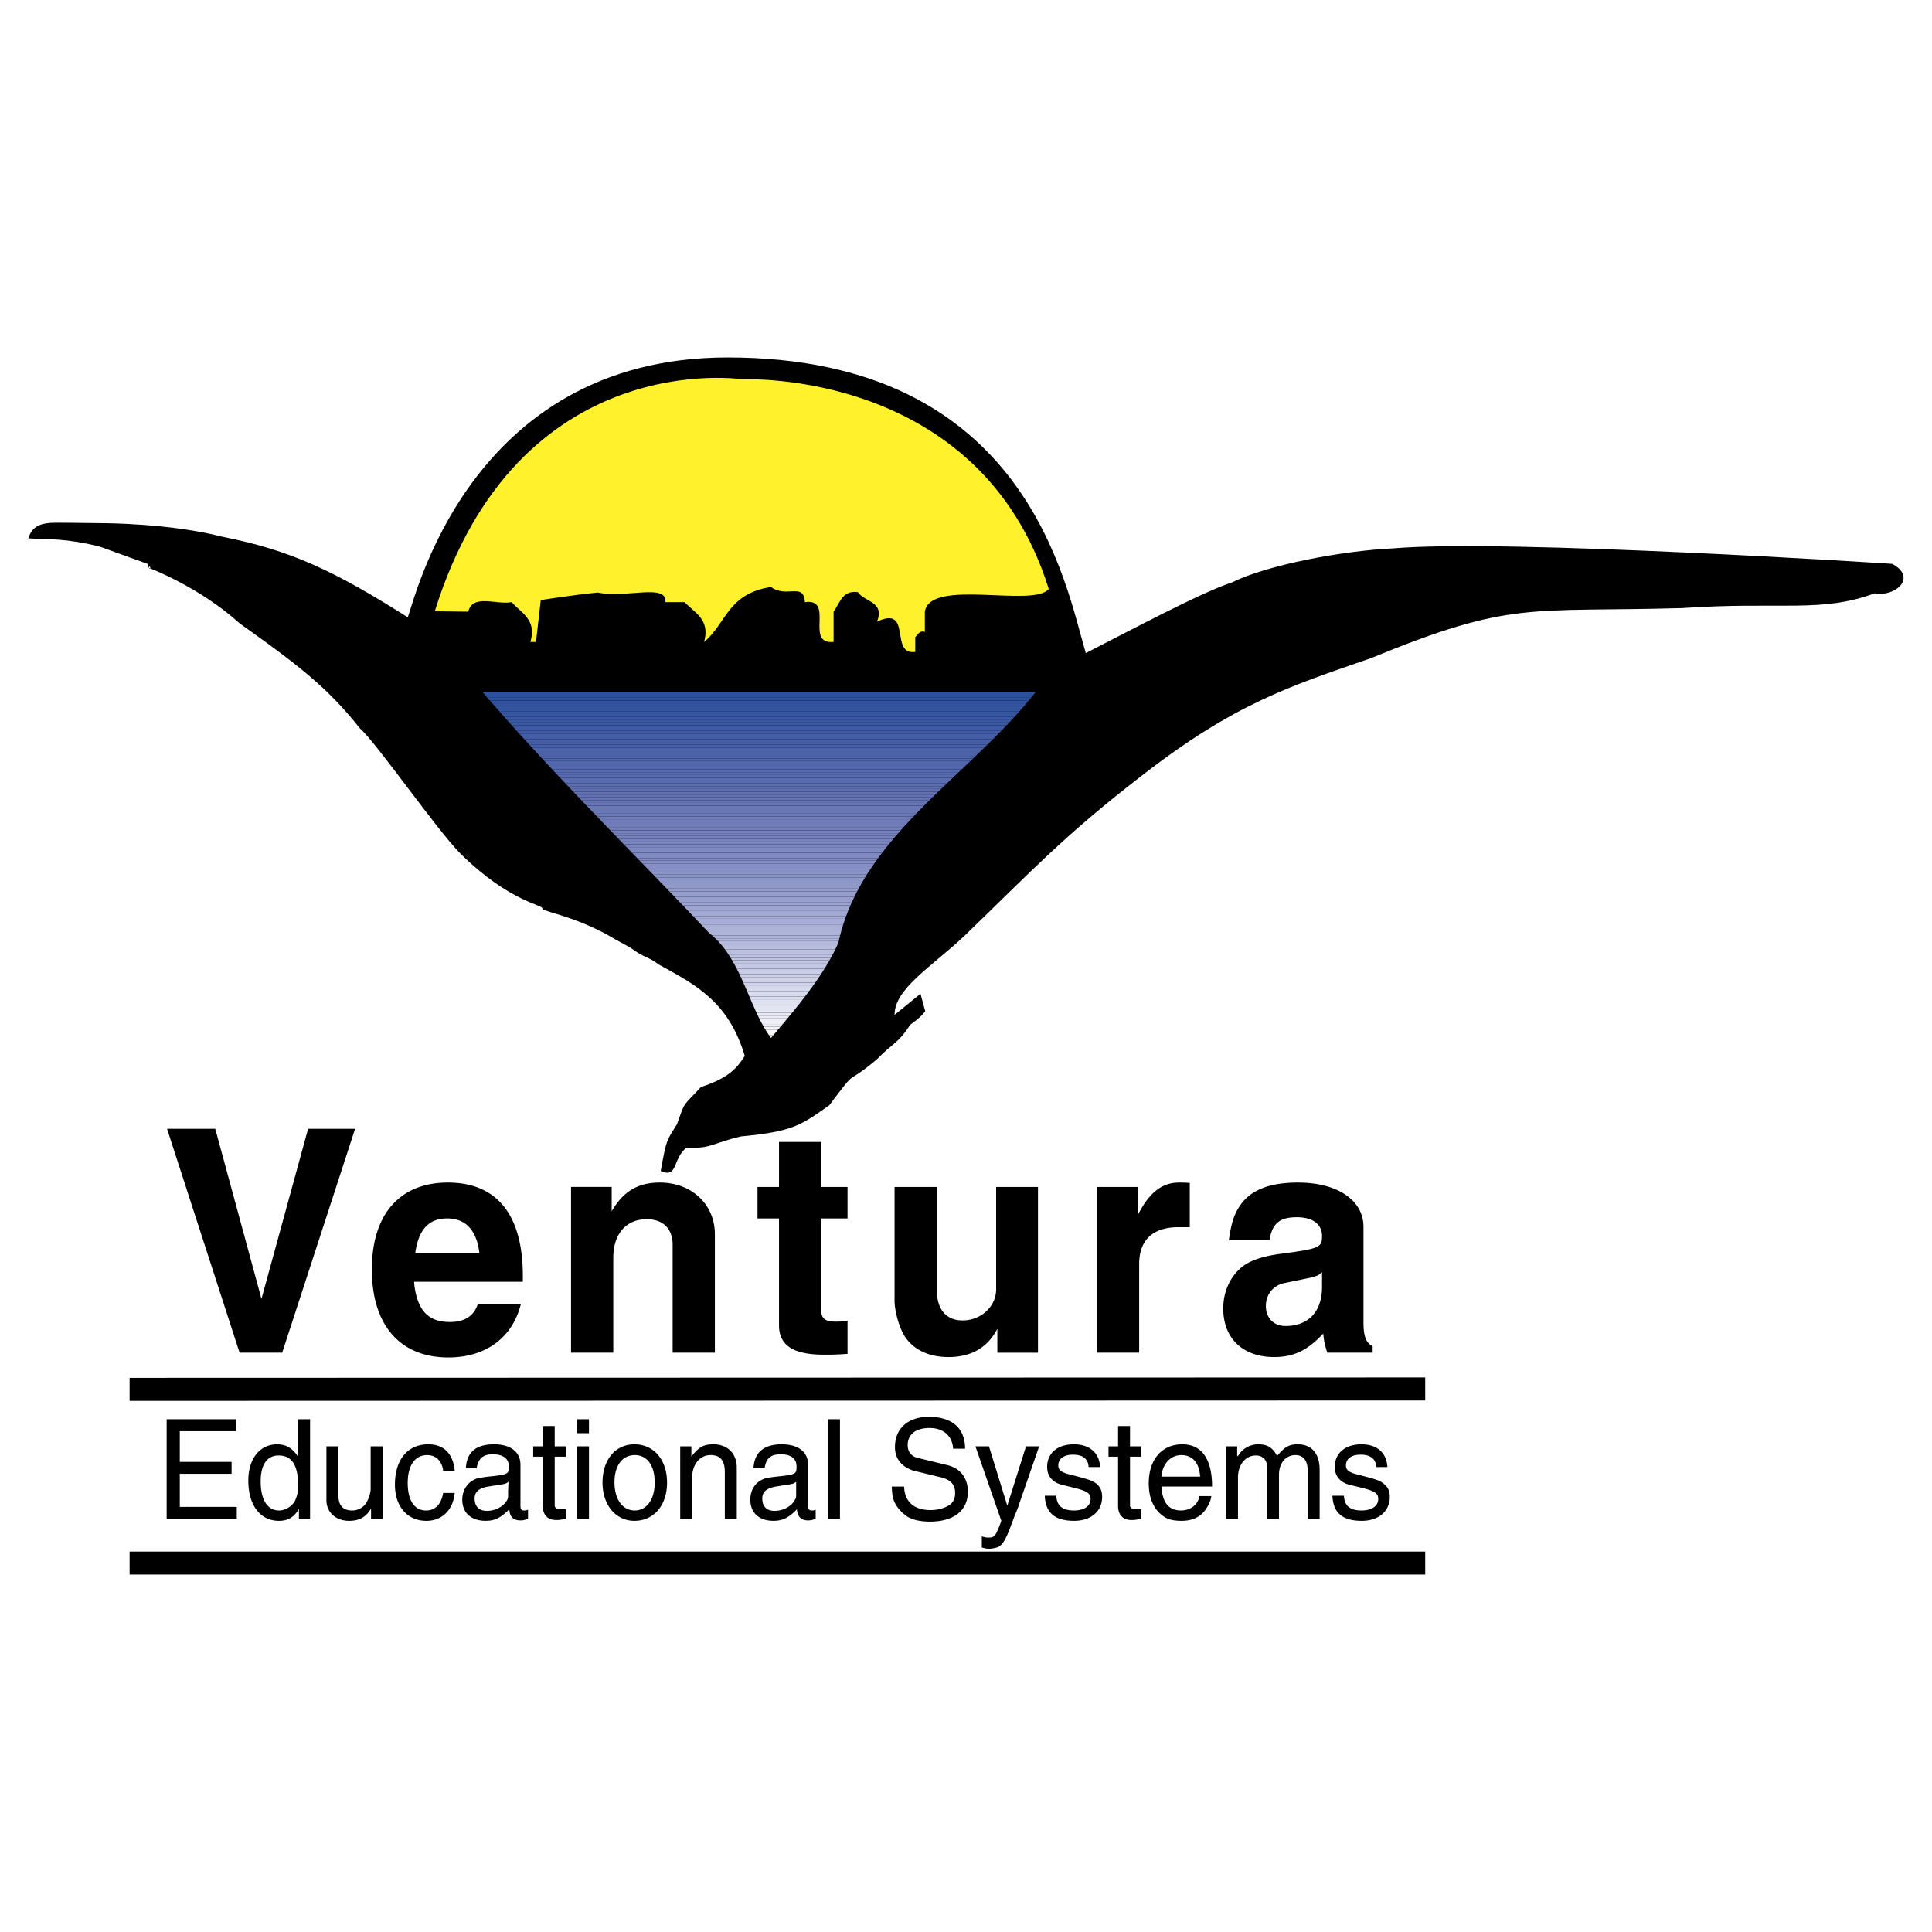 <svg xmlns="http://www.w3.org/2000/svg" width="2500" height="2500" viewBox="0 0 192.756 192.756"><path fill-rule="evenodd" clip-rule="evenodd" fill="#fff" d="M0 0h192.756v192.756H0V0z"/><path fill-rule="evenodd" clip-rule="evenodd" d="M16.628 141.596v9.937h6.996v-1.193h-5.685v-3.299h5.168v-1.191h-5.168v-3.061h5.605v-1.193h-6.916zM29.745 141.596v3.697h-.04c-.517-.795-1.152-1.193-2.067-1.193-1.709 0-2.862 1.432-2.862 3.617 0 2.465 1.192 4.016 3.061 4.016.874 0 1.51-.357 1.987-1.193v.994h1.113v-9.938h-1.192zm-1.948 3.617c1.312 0 1.947.955 1.947 2.982 0 .715-.119 1.111-.317 1.549-.318.557-.954.955-1.59.955-1.153 0-1.829-1.074-1.829-2.902 0-1.67.637-2.584 1.789-2.584zM32.567 144.299v5.365c0 1.232.954 2.068 2.266 2.068 1.034 0 1.709-.398 2.187-1.232v1.033h1.152v-7.234H36.98v4.254c0 .396-.199.992-.438 1.391a1.667 1.667 0 0 1-1.391.756c-.954 0-1.392-.518-1.392-1.551v-4.85h-1.192zM45.366 146.723c-.159-1.709-1.113-2.623-2.624-2.623-2.066 0-3.339 1.512-3.339 4.016 0 2.186 1.232 3.617 3.141 3.617 1.55 0 2.663-1.074 2.822-2.783h-1.152c-.199 1.152-.795 1.75-1.709 1.75-1.152 0-1.828-.994-1.828-2.744 0-1.748.715-2.781 1.947-2.781.875 0 1.471.596 1.59 1.549h1.152v-.001zM52.68 150.619c-.199.08-.278.08-.397.08-.238 0-.357-.119-.357-.438v-4.135c0-1.271-.994-2.027-2.624-2.027-1.829 0-2.743.795-2.822 2.385h1.073c.159-.953.636-1.391 1.59-1.391 1.073 0 1.629.438 1.629 1.232 0 .756-.119.795-2.027.994a9.91 9.91 0 0 0-1.192.199c-.875.316-1.431 1.111-1.431 2.105 0 1.312.875 2.107 2.345 2.107.875 0 1.471-.279 2.345-1.152.04.754.397 1.111 1.113 1.111.278 0 .397-.039.755-.158v-.912zm-1.987-1.908v.318c0 .357 0 .438-.08.596-.318.637-1.153 1.113-2.027 1.113-.795 0-1.232-.438-1.232-1.232 0-.676.437-1.033 1.351-1.193l1.232-.197c.358-.041.596-.119.676-.199.04 0 .08-.08.119-.08v.041l-.039.833zM54.151 142.271v2.027h-.954v1.033h.954v4.889c0 .914.477 1.432 1.352 1.432.318 0 .477-.039.954-.119v-.953h-.517c-.358 0-.597-.16-.597-.359v-4.889h1.113v-1.033h-1.113v-2.027h-1.192v-.001zM57.569 141.596v1.391h1.193v-1.391h-1.193zm0 2.703v7.234h1.193v-7.234h-1.193zM63.293 144.1c-1.908 0-3.18 1.551-3.18 3.816 0 2.227 1.312 3.816 3.18 3.816 1.948 0 3.259-1.551 3.259-3.816s-1.311-3.816-3.259-3.816zm.04 1.074c1.232 0 1.988 1.033 1.988 2.742 0 1.67-.795 2.783-1.988 2.783-1.232 0-2.027-1.113-2.027-2.822 0-1.67.795-2.703 2.027-2.703zM73.509 151.533v-5.088c0-1.432-.914-2.346-2.345-2.346-.954 0-1.471.279-2.186 1.232v-1.033h-1.113v7.234h1.192v-4.135c0-1.271.755-2.225 1.828-2.225.994 0 1.431.557 1.431 1.709v4.65h1.193v.002zM81.379 150.619c-.159.08-.278.08-.358.08-.278 0-.397-.119-.397-.438v-4.135c0-1.271-.994-2.027-2.624-2.027-1.789 0-2.743.795-2.822 2.385h1.113c.119-.953.596-1.391 1.59-1.391 1.073 0 1.59.438 1.59 1.232 0 .756-.08.795-1.987.994-.676.078-.875.119-1.192.199-.915.316-1.431 1.111-1.431 2.105 0 1.312.875 2.107 2.306 2.107.875 0 1.51-.279 2.345-1.152.04.754.438 1.111 1.113 1.111.278 0 .397-.039.755-.158v-.912h-.001zm-1.947-1.908v.318c0 .357 0 .438-.12.596-.318.637-1.152 1.113-2.027 1.113-.794 0-1.232-.438-1.232-1.232 0-.676.438-1.033 1.352-1.193l1.232-.197c.358-.041.597-.119.676-.199.04 0 .12-.08.12-.08v.874h-.001zM82.612 141.596v9.937h1.192v-9.937h-1.192zM96.286 144.537c0-2.066-1.312-3.18-3.618-3.18-2.067 0-3.378 1.152-3.378 3.021 0 .754.278 1.352.795 1.789.278.238.676.436 1.033.555l2.624.637c1.073.238 1.55.715 1.55 1.59 0 .596-.199.994-.676 1.271-.477.279-1.113.438-1.789.438-1.63 0-2.584-.834-2.624-2.346h-1.232c.04.916.12 1.312.397 1.789.278.479.756.955 1.192 1.232.557.318 1.312.477 2.227.477 2.385 0 3.776-1.111 3.776-2.98 0-1.391-.755-2.346-2.067-2.662l-2.941-.717c-.636-.158-.994-.596-.994-1.271 0-1.074.795-1.709 2.187-1.709s2.266.795 2.345 2.066h1.193zM97.318 144.299l2.584 7.434c-.119.318-.158.438-.238.635l-.158.357c-.24.559-.398.676-.875.676-.279 0-.398-.039-.676-.117v1.111c.318.08.438.119.715.119.318 0 .676-.078.875-.158.477-.199.834-.795 1.391-2.346.16-.396.279-.754.398-1.033.199-.477.318-.795.357-.953l1.986-5.725h-1.311l-1.869 5.922-1.828-5.922h-1.351zM109.76 146.365c-.078-1.43-1.072-2.266-2.623-2.266-1.629 0-2.664.875-2.664 2.266 0 .875.518 1.512 1.393 1.75l1.59.396c1.033.279 1.352.518 1.352 1.033 0 .717-.637 1.154-1.67 1.154-1.152 0-1.709-.479-1.748-1.471h-1.154c.08 1.709.994 2.504 2.941 2.504 1.67 0 2.783-.955 2.783-2.385 0-.557-.158-.955-.516-1.273-.438-.357-.797-.477-2.822-.992-.756-.199-1.035-.438-1.035-.875 0-.676.557-1.074 1.471-1.074.994 0 1.512.438 1.551 1.232h1.151v.001zM111.549 142.271v2.027h-.953v1.033h.953v4.889c0 .914.477 1.432 1.352 1.432.318 0 .477-.039.955-.119v-.953h-.518c-.357 0-.596-.16-.596-.359v-4.889h1.113v-1.033h-1.113v-2.027h-1.193v-.001zM120.93 148.312c0-2.742-1.033-4.213-2.98-4.213-2.027 0-3.34 1.512-3.34 3.896 0 1.549.557 2.703 1.551 3.338.396.279.994.398 1.709.398 1.033 0 1.789-.318 2.346-1.033.357-.479.596-.994.635-1.432h-1.191c-.119.834-.875 1.432-1.828 1.432-1.232 0-1.869-.795-1.949-2.387h5.047v.001zm-5.049-.992c.08-1.232.875-2.146 1.988-2.146s1.789.795 1.867 2.146h-3.855zM127.408 145.252c-.436-.834-.953-1.152-1.867-1.152a2.31 2.31 0 0 0-1.828.875l-.16.238-.119.08v-.994h-1.113v7.234h1.193v-4.135c0-1.271.756-2.186 1.789-2.186.676 0 1.113.438 1.113 1.152v5.168h1.191v-4.412c0-1.152.676-1.947 1.631-1.947.795 0 1.23.557 1.23 1.549v4.811h1.193v-4.888c0-1.631-.795-2.545-2.186-2.545-.795 0-1.232.199-1.949 1.033-.038.041-.077.08-.118.119zM138.42 146.365c-.08-1.43-1.033-2.266-2.584-2.266-1.629 0-2.664.875-2.664 2.266 0 .875.518 1.512 1.393 1.75l1.59.396c1.033.279 1.352.518 1.352 1.033 0 .717-.637 1.154-1.67 1.154-1.152 0-1.709-.479-1.75-1.471h-1.152c.08 1.709.994 2.504 2.941 2.504 1.67 0 2.783-.955 2.783-2.385 0-.557-.16-.955-.557-1.273-.396-.357-.756-.477-2.783-.992-.754-.199-1.033-.438-1.033-.875 0-.676.557-1.074 1.471-1.074.994 0 1.512.438 1.551 1.232h1.112v.001zM16.667 112.619l7.235 22.338h4.253l7.274-22.338h-4.69l-4.651 16.973-4.611-16.973h-4.81zM52.164 127.883v-.598c0-6.08-2.584-9.301-7.473-9.301-4.81 0-7.592 3.18-7.592 8.666 0 5.564 2.822 8.785 7.632 8.785 3.697 0 6.399-1.949 7.234-5.328h-4.293c-.397 1.193-1.312 1.789-2.782 1.789-2.107 0-3.18-1.072-3.538-3.576l-.04-.438h10.852v.001zm-10.733-2.863c.318-2.344 1.352-3.457 3.18-3.457 1.869 0 2.942 1.191 3.22 3.457h-6.4zM71.323 134.957v-11.805c0-3.021-2.345-5.168-5.485-5.168-2.187 0-3.657.875-4.81 2.863v-2.426h-4.055v16.535h4.214v-9.459c0-2.385 1.271-3.855 3.339-3.855 1.629 0 2.583.953 2.583 2.543v10.771h4.214v.001zM77.722 113.93v4.492h-2.146v3.141h2.146v10.653c0 2.027 1.431 2.941 4.492 2.941.716 0 1.192 0 2.345-.08v-3.299a7.73 7.73 0 0 1-1.232.08c-.994 0-1.391-.318-1.391-1.113v-9.182h2.623v-3.141h-2.623v-4.492h-4.214zM89.25 118.422v11.369c0 .873.358 2.266.795 3.141.795 1.59 2.465 2.463 4.571 2.463 2.266 0 3.896-.914 4.89-2.822v2.385h4.053v-16.535h-4.174v10.214c0 1.711-1.51 3.102-3.338 3.102-1.669 0-2.583-1.113-2.583-3.061v-10.256H89.25zM118.703 118.025c-.436-.041-.795-.041-1.072-.041-1.709 0-3.021 1.033-4.135 3.299v-2.861h-4.053v16.535h4.213v-8.863c0-2.385 1.391-3.656 3.895-3.656h1.152v-4.413zM136.949 134.322c-.676-.359-.914-.994-.914-2.426v-9.5c0-2.662-2.625-4.412-6.52-4.412-2.822 0-4.73.715-5.803 2.307-.598.873-.875 1.787-1.113 3.457h4.055c.277-1.67.992-2.305 2.742-2.305 1.59 0 2.504.715 2.504 1.867s-.238 1.273-4.174 1.789c-1.748.238-2.941.637-3.775 1.271-1.193.955-1.908 2.465-1.908 4.174 0 2.982 1.947 4.85 5.088 4.85 1.947 0 3.338-.676 4.889-2.346.08.756.119.994.398 1.908h4.531v-.634zm-6.24-6.838c.477-.119.834-.238.953-.357.08-.08.199-.199.238-.199V128.399c0 2.465-1.352 3.896-3.656 3.896-1.152 0-1.947-.795-1.947-1.988 0-1.113.676-1.986 1.709-2.266l2.703-.557z"/><path d="M12.931 137.467l129.264-.039v2.295l-129.264.039v-2.295z"/><path d="M108.33 65.158c4.133-2.106 11.566-6.082 14.547-7.035 3.617-1.789 11.09-3.18 16.178-3.418 11.289-.954 49.727 1.55 49.727 1.55 2.584 1.391.238 3.339-1.748 2.942-5.406 1.987-9.381.795-19.199 1.471-15.422.437-16.973-.795-31.084 5.008-8.148 2.822-13.594 4.532-22.855 11.727-7.83 6.042-11.012 9.54-17.768 16.059-3.339 3.101-6.877 5.207-6.877 7.791l2.584-2.105.477 1.748c-.596.756-1.232 1.113-1.51 1.352-1.192 1.867-1.669 1.748-3.339 3.459-3.418 2.861-1.669.516-4.73 4.57-2.782 1.947-3.577 2.623-8.785 3.1-2.822.637-3.021 1.273-5.445 1.113-1.431 1.113-.834 3.102-2.583 2.346.596-3.338.596-2.98 1.629-4.689.835-2.346.477-1.631 2.385-3.697 2.743-.875 3.617-1.908 4.373-3.102-1.629-5.445-4.929-7.115-8.625-9.142-.954-.755-1.431-.636-2.742-1.63l-1.591-.875c-3.617-2.186-6.956-2.703-7.234-3.021.159-.438-3.14-.557-8.149-5.486-2.385-2.385-8.466-11.169-10.057-12.521-3.299-4.174-6.28-6.399-11.964-10.454-4.134-3.736-9.103-5.564-9.103-5.564.12-.438.278.317 0 0l-.119-.398-4.73-1.709c-3.462-.878-5.25-.718-7.159-.838.557-1.908 2.425-1.511 4.333-1.551l3.18.04s6.599 0 11.845 1.352c6.877 1.352 11.249 3.458 18.484 8.029.596-1.153 5.843-25.917 31.918-25.917 29.892.001 33.709 22.698 35.736 29.495z" fill-rule="evenodd" clip-rule="evenodd"/><path d="M104.633 58.758c-1.51 1.908-11.845-1.113-12.362 2.266v2.027c-.437-.199-.676.199-.954.517v1.471c-2.624.358-.238-4.69-3.816-3.021.795-2.027-1.272-1.948-1.908-2.941-1.55-.199-1.749.994-2.425 1.948v3.021c-2.941.278.159-4.373-2.862-3.975-.119-2.027-1.829-.357-3.379-1.51-4.373.675-4.452 3.657-6.678 5.485.636-2.266-.994-2.941-1.948-3.975h-1.908c.159-1.908-3.935-.357-6.757-.954-2.504.238-5.684.755-5.684.755l-.477 4.173h-.557c.676-2.266-.993-2.941-1.868-3.975-1.431.318-3.895-.874-4.333.954l-3.339-.04C51.687 34.353 74.145 37.85 74.145 37.85s23.611-1.113 30.488 20.908z" fill-rule="evenodd" clip-rule="evenodd" fill="#fff22d"/><path d="M48.389 69.332h54.71l.221-.278H48.149l.24.278zM48.629 69.61h54.244l.227-.278H48.39l.239.278z" fill-rule="evenodd" clip-rule="evenodd" fill="#2d509f"/><path d="M48.871 69.888h53.773l.229-.278H48.629l.242.278z" fill-rule="evenodd" clip-rule="evenodd" fill="#2f52a0"/><path d="M49.113 70.167h53.297c.08-.093.156-.186.234-.278H48.871l.242.278z" fill-rule="evenodd" clip-rule="evenodd" fill="#3052a0"/><path d="M49.357 70.444h52.815c.08-.092.16-.185.238-.278H49.113l.244.278z" fill-rule="evenodd" clip-rule="evenodd" fill="#3254a1"/><path d="M49.601 70.723h52.329c.082-.093.162-.186.242-.279H49.357l.244.279zM49.811 70.961h51.908l.211-.238H49.601l.21.238z" fill-rule="evenodd" clip-rule="evenodd" fill="#3454a1"/><path d="M50.057 71.24h51.412l.25-.278H49.811l.246.278z" fill-rule="evenodd" clip-rule="evenodd" fill="#3656a2"/><path d="M50.304 71.518h50.913l.252-.278H50.057l.247.278z" fill-rule="evenodd" clip-rule="evenodd" fill="#3857a3"/><path d="M50.551 71.796h50.408l.258-.279H50.304l.247.279z" fill-rule="evenodd" clip-rule="evenodd" fill="#3a58a4"/><path d="M50.799 72.075h49.9l.26-.278H50.551l.248.278z" fill-rule="evenodd" clip-rule="evenodd" fill="#3c59a4"/><path d="M51.049 72.353h49.387l.264-.278H50.8l.249.278z" fill-rule="evenodd" clip-rule="evenodd" fill="#3c59a4"/><path d="M51.299 72.631h48.869l.268-.278H51.049l.25.278z" fill-rule="evenodd" clip-rule="evenodd" fill="#3e5aa5"/><path d="M51.549 72.909h48.349l.27-.278H51.299l.25.278z" fill-rule="evenodd" clip-rule="evenodd" fill="#405ba6"/><path d="M51.801 73.187h47.824c.092-.092.182-.185.273-.278H51.549l.252.278z" fill-rule="evenodd" clip-rule="evenodd" fill="#415ca6"/><path d="M52.054 73.465h47.294c.094-.092.186-.185.277-.278H51.801l.253.278zM52.307 73.744H99.07l.277-.278H52.054l.253.278z" fill-rule="evenodd" clip-rule="evenodd" fill="#435da7"/><path d="M52.561 74.022h46.228l.281-.278H52.307l.254.278z" fill-rule="evenodd" clip-rule="evenodd" fill="#455ea8"/><path d="M52.815 74.3h45.692l.281-.278H52.561l.254.278z" fill-rule="evenodd" clip-rule="evenodd" fill="#4760a8"/><path d="M53.071 74.579h45.152c.094-.093.189-.186.285-.278H52.815l.256.278z" fill-rule="evenodd" clip-rule="evenodd" fill="#4860a9"/><path d="M53.326 74.856h44.609l.287-.278H53.071l.255.278zM53.583 75.135h44.064l.289-.279h-44.61l.257.279z" fill-rule="evenodd" clip-rule="evenodd" fill="#4a62aa"/><path d="M53.84 75.414h43.517l.289-.278H53.583l.257.278z" fill-rule="evenodd" clip-rule="evenodd" fill="#4c63aa"/><path d="M54.098 75.691h42.968c.098-.093.193-.186.291-.278H53.84l.258.278z" fill-rule="evenodd" clip-rule="evenodd" fill="#4e64ab"/><path d="M54.32 75.93h42.496l.25-.239H54.098l.222.239z" fill-rule="evenodd" clip-rule="evenodd" fill="#4f65ac"/><path d="M54.579 76.208h41.945l.292-.278H54.32l.259.278zM54.838 76.487H96.23l.293-.278H54.579l.259.278z" fill-rule="evenodd" clip-rule="evenodd" fill="#5166ac"/><path d="M55.099 76.765h40.838l.293-.278H54.838l.261.278z" fill-rule="evenodd" clip-rule="evenodd" fill="#5468ad"/><path d="M55.359 77.043h40.284l.293-.278H55.099l.26.278z" fill-rule="evenodd" clip-rule="evenodd" fill="#5569ae"/><path d="M55.621 77.321h39.73l.293-.278H55.359l.262.278z" fill-rule="evenodd" clip-rule="evenodd" fill="#576aaf"/><path d="M55.882 77.599h39.175l.293-.278H55.62l.262.278z" fill-rule="evenodd" clip-rule="evenodd" fill="#586baf"/><path d="M56.145 77.878h38.621l.292-.279H55.882l.263.279zM56.407 78.156h38.066l.292-.278h-38.62l.262.278z" fill-rule="evenodd" clip-rule="evenodd" fill="#5a6cb0"/><path d="M56.67 78.434h37.512l.291-.278H56.407l.263.278z" fill-rule="evenodd" clip-rule="evenodd" fill="#5c6db1"/><path d="M56.934 78.712h36.959l.289-.278H56.67l.264.278z" fill-rule="evenodd" clip-rule="evenodd" fill="#5e6fb2"/><path d="M57.198 78.991h36.407l.288-.278H56.934l.264.278z" fill-rule="evenodd" clip-rule="evenodd" fill="#5f70b2"/><path d="M57.463 79.269h35.855l.287-.278H57.198l.265.278z" fill-rule="evenodd" clip-rule="evenodd" fill="#6171b3"/><path d="M57.728 79.547h35.306c.095-.093.189-.186.285-.278H57.463l.265.278z" fill-rule="evenodd" clip-rule="evenodd" fill="#6171b3"/><path d="M57.994 79.826h34.758l.282-.278H57.728l.266.278z" fill-rule="evenodd" clip-rule="evenodd" fill="#6373b4"/><path d="M58.259 80.104H92.47l.281-.278H57.994l.265.278z" fill-rule="evenodd" clip-rule="evenodd" fill="#6574b5"/><path d="M58.525 80.382h33.668l.278-.278H58.259l.266.278z" fill-rule="evenodd" clip-rule="evenodd" fill="#6775b6"/><path d="M58.792 80.66h33.125l.276-.278H58.525l.267.278zM59.02 80.899h32.664l.233-.239H58.792l.228.239z" fill-rule="evenodd" clip-rule="evenodd" fill="#6877b6"/><path d="M59.287 81.177h32.126l.271-.278H59.02l.267.278z" fill-rule="evenodd" clip-rule="evenodd" fill="#6a78b7"/><path d="M59.555 81.455h31.591l.267-.278H59.287l.268.278z" fill-rule="evenodd" clip-rule="evenodd" fill="#6c79b8"/><path d="M59.822 81.733h31.06c.088-.093.175-.186.264-.278H59.555l.267.278z" fill-rule="evenodd" clip-rule="evenodd" fill="#6e7bb9"/><path d="M60.09 82.011h30.533l.26-.278h-31.06c.089.093.177.186.267.278zM60.358 82.29h30.008l.257-.279H60.09l.268.279z" fill-rule="evenodd" clip-rule="evenodd" fill="#6f7cb9"/><path d="M60.626 82.568h29.485l.254-.278H60.358l.268.278z" fill-rule="evenodd" clip-rule="evenodd" fill="#717dba"/><path d="M60.895 82.846h28.967l.249-.278H60.626l.269.278z" fill-rule="evenodd" clip-rule="evenodd" fill="#727fbb"/><path d="M61.164 83.125h28.454l.245-.278H60.895l.269.278z" fill-rule="evenodd" clip-rule="evenodd" fill="#7580bc"/><path d="M61.433 83.403h27.943l.242-.278H61.164l.269.278z" fill-rule="evenodd" clip-rule="evenodd" fill="#7782bd"/><path d="M61.702 83.681h27.436l.238-.278H61.433l.269.278z" fill-rule="evenodd" clip-rule="evenodd" fill="#7782bd"/><path d="M61.97 83.959h26.935l.232-.278H61.702l.268.278z" fill-rule="evenodd" clip-rule="evenodd" fill="#7883be"/><path d="M62.24 84.238h26.437l.229-.278H61.97l.27.278z" fill-rule="evenodd" clip-rule="evenodd" fill="#7a85bf"/><path d="M62.509 84.516h25.942c.074-.093.149-.186.225-.278H62.24l.269.278z" fill-rule="evenodd" clip-rule="evenodd" fill="#7c86c0"/><path d="M62.778 84.794h25.453l.22-.278H62.509l.269.278zM63.048 85.072h24.969l.215-.278H62.778l.27.278z" fill-rule="evenodd" clip-rule="evenodd" fill="#7e88c1"/><path d="M63.317 85.351h24.488l.211-.278H63.048l.269.278z" fill-rule="evenodd" clip-rule="evenodd" fill="#7f89c1"/><path d="M63.586 85.629h24.012c.068-.093.137-.186.207-.278H63.317l.269.278z" fill-rule="evenodd" clip-rule="evenodd" fill="#818bc2"/><path d="M63.817 85.867h23.609l.172-.238H63.586l.231.238z" fill-rule="evenodd" clip-rule="evenodd" fill="#838cc3"/><path d="M64.087 86.146h23.142c.065-.093.131-.186.198-.278h-23.61l.27.278z" fill-rule="evenodd" clip-rule="evenodd" fill="#858ec4"/><path d="M64.356 86.423h22.68l.193-.278H64.087l.269.278zM64.625 86.702h22.224l.187-.279h-22.68l.269.279z" fill-rule="evenodd" clip-rule="evenodd" fill="#868fc5"/><path d="M64.895 86.98h21.772c.06-.093.121-.186.183-.278H64.625l.27.278z" fill-rule="evenodd" clip-rule="evenodd" fill="#8891c6"/><path d="M65.164 87.258h21.323c.059-.093.119-.186.18-.278H64.895l.269.278z" fill-rule="evenodd" clip-rule="evenodd" fill="#8b93c7"/><path d="M65.433 87.537h20.882l.172-.278H65.164l.269.278z" fill-rule="evenodd" clip-rule="evenodd" fill="#8c95c8"/><path d="M65.702 87.815h20.445c.056-.093.111-.186.168-.278H65.433l.269.278zM65.971 88.093h20.011c.054-.093.109-.186.165-.278H65.702l.269.278z" fill-rule="evenodd" clip-rule="evenodd" fill="#8e97c9"/><path d="M66.24 88.372h19.586l.157-.278H65.971l.269.278z" fill-rule="evenodd" clip-rule="evenodd" fill="#9098ca"/><path d="M66.508 88.65h19.165c.05-.093.102-.186.153-.278H66.24l.268.278z" fill-rule="evenodd" clip-rule="evenodd" fill="#929acb"/><path d="M66.776 88.928h18.747l.149-.278H66.508l.268.278z" fill-rule="evenodd" clip-rule="evenodd" fill="#949ccc"/><path d="M67.044 89.206H85.38c.047-.093.094-.186.143-.278H66.776l.268.278z" fill-rule="evenodd" clip-rule="evenodd" fill="#969ecd"/><path d="M67.312 89.484h17.929c.045-.093.092-.186.139-.278H67.044l.268.278z" fill-rule="evenodd" clip-rule="evenodd" fill="#969ecd"/><path d="M67.58 89.763h17.527l.134-.278H67.312l.268.278z" fill-rule="evenodd" clip-rule="evenodd" fill="#989fce"/><path d="M67.847 90.041h17.132l.128-.278H67.58l.267.278z" fill-rule="evenodd" clip-rule="evenodd" fill="#9aa1cf"/><path d="M68.114 90.319h16.74l.125-.278H67.847l.267.278z" fill-rule="evenodd" clip-rule="evenodd" fill="#9da4d1"/><path d="M68.381 90.597h16.355l.118-.278h-16.74l.267.278zM68.609 90.836h16.028c.032-.08.065-.159.099-.239H68.381l.228.239z" fill-rule="evenodd" clip-rule="evenodd" fill="#9ea5d1"/><path d="M68.875 91.114h15.652l.11-.278H68.609l.266.278z" fill-rule="evenodd" clip-rule="evenodd" fill="#a1a7d3"/><path d="M69.141 91.393h15.281c.035-.093.069-.186.105-.278H68.875l.266.278z" fill-rule="evenodd" clip-rule="evenodd" fill="#a2a9d4"/><path d="M69.406 91.67H84.32c.033-.093.067-.185.102-.278H69.141l.265.278z" fill-rule="evenodd" clip-rule="evenodd" fill="#a5abd5"/><path d="M69.671 91.949h14.554c.031-.092.062-.186.095-.278H69.406l.265.278zM69.936 92.227h14.198l.092-.278H69.671l.265.278z" fill-rule="evenodd" clip-rule="evenodd" fill="#a7add6"/><path d="M70.2 92.505h13.847c.028-.093.057-.186.087-.278H69.936l.264.278z" fill-rule="evenodd" clip-rule="evenodd" fill="#a9afd7"/><path d="M70.463 92.784h13.501c.027-.093.053-.186.082-.278H70.2l.263.278z" fill-rule="evenodd" clip-rule="evenodd" fill="#abb1d8"/><path d="M70.727 93.062h13.159c.025-.094.052-.186.079-.278H70.463l.264.278z" fill-rule="evenodd" clip-rule="evenodd" fill="#adb3d9"/><path d="M71.066 93.34h12.748c.024-.093.046-.187.072-.278H70.727c.116.09.229.183.339.278z" fill-rule="evenodd" clip-rule="evenodd" fill="#afb5da"/><path d="M71.369 93.618h12.375c.022-.093.046-.185.069-.278H71.066c.103.091.205.183.303.278z" fill-rule="evenodd" clip-rule="evenodd" fill="#afb5da"/><path d="M71.644 93.896h12.038l.063-.278H71.369c.094.091.185.184.275.278z" fill-rule="evenodd" clip-rule="evenodd" fill="#b2b7db"/><path d="M71.894 94.175h11.698l.053-.12.036-.159H71.644c.085.092.168.185.25.279z" fill-rule="evenodd" clip-rule="evenodd" fill="#b5b9dd"/><path d="M72.125 94.453h11.34l.127-.278H71.894c.079.091.156.184.231.278z" fill-rule="evenodd" clip-rule="evenodd" fill="#b6bbdd"/><path d="M72.338 94.731h10.993l.133-.278h-11.34c.074.091.145.184.214.278z" fill-rule="evenodd" clip-rule="evenodd" fill="#b9bedf"/><path d="M72.538 95.009h10.654c.048-.092.094-.185.14-.278H72.338c.069.092.135.185.2.278zM72.725 95.288h10.322l.146-.278H72.538c.064.091.126.184.187.278z" fill-rule="evenodd" clip-rule="evenodd" fill="#bbbfe0"/><path d="M72.901 95.566h9.994l.151-.279H72.725c.06.093.118.185.176.279z" fill-rule="evenodd" clip-rule="evenodd" fill="#bec2e1"/><path d="M73.044 95.805h9.718l.133-.238h-9.994c.049.078.097.157.143.238z" fill-rule="evenodd" clip-rule="evenodd" fill="#c0c3e2"/><path d="M73.204 96.082h9.397c.055-.092.108-.185.161-.277h-9.718c.055.091.108.185.16.277z" fill-rule="evenodd" clip-rule="evenodd" fill="#c2c6e3"/><path d="M73.357 96.361h9.078l.166-.279h-9.397l.153.279zM73.502 96.639h8.762c.058-.092.115-.186.171-.277h-9.078c.049.091.098.185.145.277z" fill-rule="evenodd" clip-rule="evenodd" fill="#c4c8e4"/><path d="M73.644 96.918h8.445l.176-.279h-8.762l.141.279z" fill-rule="evenodd" clip-rule="evenodd" fill="#c7cae5"/><path d="M73.779 97.195h8.129l.181-.277h-8.445l.135.277z" fill-rule="evenodd" clip-rule="evenodd" fill="#cacde7"/><path d="M73.911 97.475h7.812l.185-.279h-8.129c.045.093.089.185.132.279z" fill-rule="evenodd" clip-rule="evenodd" fill="#cccfe8"/><path d="M74.039 97.752h7.494c.064-.092.126-.186.189-.277H73.91c.044.091.087.185.129.277zM74.164 98.031h7.176l.193-.279h-7.494l.125.279z" fill-rule="evenodd" clip-rule="evenodd" fill="#cfd1e9"/><path d="M74.287 98.309h6.855l.198-.277h-7.176c.042.091.082.185.123.277z" fill-rule="evenodd" clip-rule="evenodd" fill="#d1d3ea"/><path d="M74.408 98.588h6.533l.201-.279h-6.855l.121.279z" fill-rule="evenodd" clip-rule="evenodd" fill="#d4d6eb"/><path d="M74.528 98.865h6.208l.205-.277h-6.533l.12.277z" fill-rule="evenodd" clip-rule="evenodd" fill="#d6d8ec"/><path d="M74.647 99.145h5.881c.07-.094.14-.186.208-.279h-6.208l.119.279zM74.766 99.422h5.551l.211-.277h-5.881l.119.277z" fill-rule="evenodd" clip-rule="evenodd" fill="#d9dbee"/><path d="M74.885 99.699h5.217l.215-.277h-5.551l.119.277z" fill-rule="evenodd" clip-rule="evenodd" fill="#dbdcee"/><path d="M75.004 99.979h4.88c.073-.092.145-.186.217-.279h-5.217l.12.279z" fill-rule="evenodd" clip-rule="evenodd" fill="#dedff0"/><path d="M75.125 100.256h4.539l.221-.277h-4.88c.039.093.08.185.12.277z" fill-rule="evenodd" clip-rule="evenodd" fill="#e0e1f1"/><path d="M75.249 100.535h4.193l.222-.279h-4.539l.124.279zM75.356 100.773h3.893l.193-.238h-4.193l.107.238z" fill-rule="evenodd" clip-rule="evenodd" fill="#e3e4f2"/><path d="M75.484 101.051h3.538l.227-.277h-3.893c.042.093.084.185.128.277z" fill-rule="evenodd" clip-rule="evenodd" fill="#e6e7f4"/><path d="M75.616 101.33h3.177l.229-.279h-3.538c.043.094.087.187.132.279z" fill-rule="evenodd" clip-rule="evenodd" fill="#e8e9f5"/><path d="M75.752 101.607h2.81l.231-.277h-3.177c.045.094.09.186.136.277z" fill-rule="evenodd" clip-rule="evenodd" fill="#ebecf6"/><path d="M75.894 101.887h2.437l.231-.279h-2.81c.047.093.094.187.142.279zM76.042 102.164h2.056l.232-.277h-2.437l.149.277z" fill-rule="evenodd" clip-rule="evenodd" fill="#edeef7"/><path d="M76.198 102.443h1.667l.234-.279h-2.056c.05.094.102.188.155.279z" fill-rule="evenodd" clip-rule="evenodd" fill="#f1f1f8"/><path d="M76.362 102.721h1.268l.234-.277h-1.667c.054.093.109.185.165.277z" fill-rule="evenodd" clip-rule="evenodd" fill="#f3f3f9"/><path d="M76.537 103h.858l.235-.279h-1.268c.057.093.116.187.175.279z" fill-rule="evenodd" clip-rule="evenodd" fill="#f7f7fb"/><path d="M76.725 103.277h.436c.078-.092.155-.186.234-.277h-.858c.061.094.124.186.188.277z" fill-rule="evenodd" clip-rule="evenodd" fill="#f9fafc"/><path d="M77.161 103.277h-.436c.066.094.133.188.202.279l.234-.279z" fill-rule="evenodd" clip-rule="evenodd" fill="#fff"/><path d="M12.931 154.799h129.264v2.293H12.931v-2.293z"/></svg>